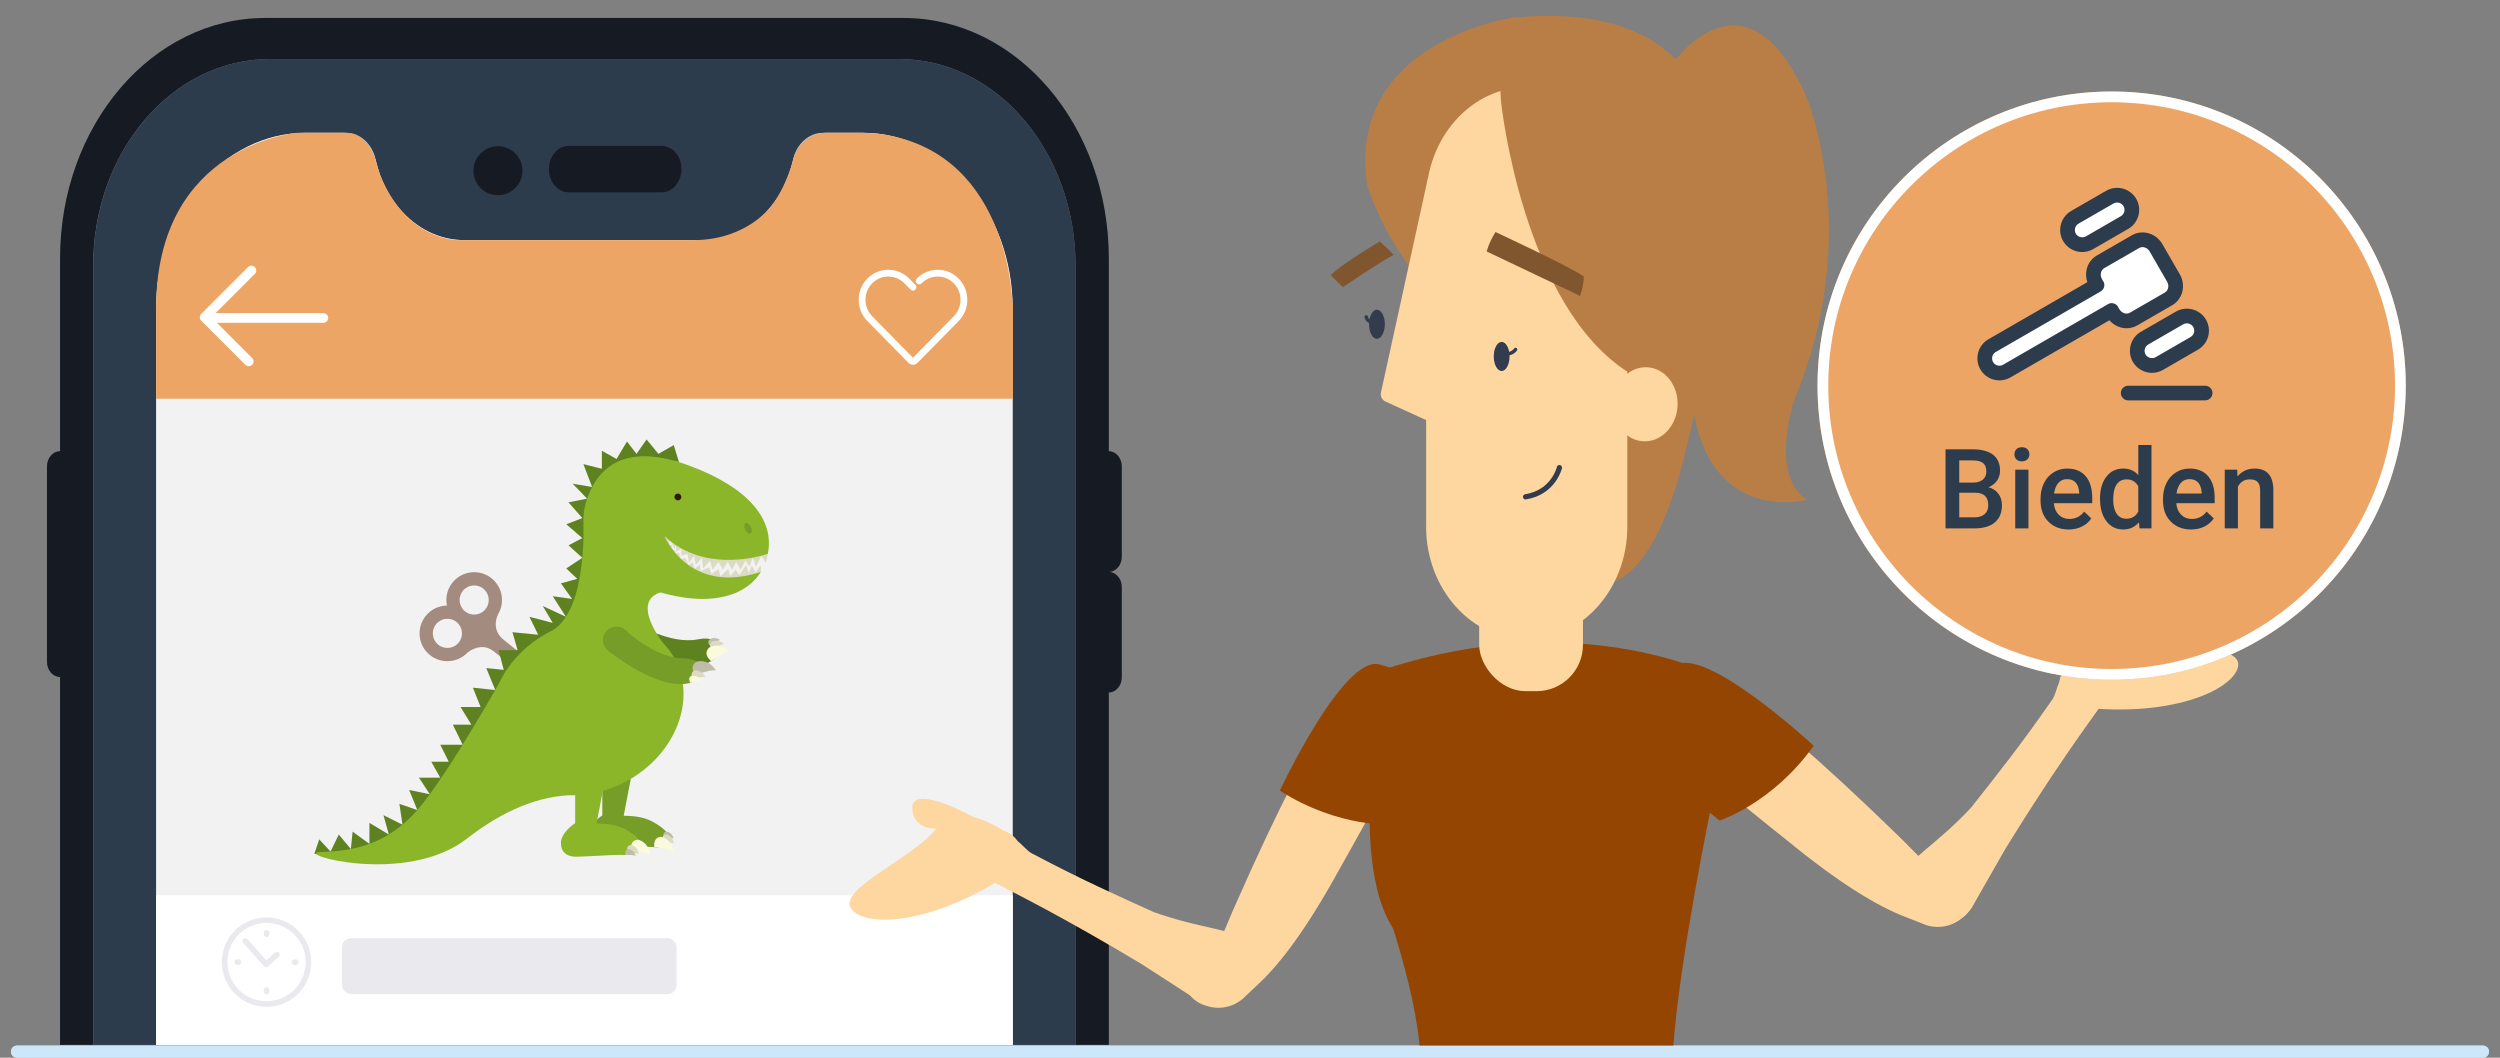 <?xml version="1.0" encoding="UTF-8"?><svg id="Laag_1" xmlns="http://www.w3.org/2000/svg" viewBox="0 0 520 220"><rect x="0" y="0" width="520" height="220" fill="#808080" stroke="none"/><path d="m516.463,220H3.537c-.693,0-1.255-.561-1.255-1.255s.562-1.255,1.255-1.255h512.926c.694,0,1.255.561,1.255,1.255s-.561,1.255-1.255,1.255Z" style="fill:#cce6fa; stroke-width:0px;"/><path d="m165.576,27.621c0,2.3-.314,4.538-.863,6.623.079-.215.131-.46.183-.674.837-3.587,3.792-5.948,6.956-5.948h-6.276Z" style="fill:#4897d2; stroke-width:0px;"/><path d="m77.527,27.621h-6.276c3.164,0,6.119,2.361,6.956,5.948.052.245.105.46.183.674-.575-2.085-.863-4.323-.863-6.623Z" style="fill:#4897d2; stroke-width:0px;"/><path d="m230.639,217.336v-73.296c1.464,0,2.694-1.41,2.694-3.158v-18.765c0-1.748-1.229-3.158-2.694-3.158,1.464,0,2.694-1.41,2.694-3.158v-18.795c0-1.748-1.229-3.158-2.694-3.158v-40.074c0-27.656-19.116-50.039-42.704-50.039H55.168c-23.588-0-42.678,22.382-42.678,50.038v40.074c-1.491,0-2.72,1.41-2.72,3.158v40.656c0,1.748,1.229,3.158,2.72,3.158v76.515m6.878,0V55.339c0-23.793,16.449-43.048,36.715-43.048h130.936c20.267,0,36.689,19.255,36.689,43.048v161.998" style="fill:#161b23; stroke-width:0px;"/><path d="m165.576,27.621c0,2.3-.314,4.538-.863,6.623.079-.215.131-.46.183-.674.837-3.587,3.792-5.948,6.956-5.948h-6.276Z" style="fill:#9bccee; stroke-width:0px;"/><path d="m77.527,27.621h-6.276c3.164,0,6.119,2.361,6.956,5.948.052.245.105.46.183.674-.575-2.085-.863-4.323-.863-6.623Z" style="fill:#9bccee; stroke-width:0px;"/><path d="m223.735,217.336V55.339c0-23.793-16.449-43.048-36.715-43.048H56.084c-20.267,0-36.689,19.255-36.689,43.048v161.998m13.075,0V64.269c0-20.24,14.003-36.648,31.266-36.648h8.235c2.868,0,5.418,2.232,6.137,5.487.085.383.179.762.282,1.136.183.705.392,1.38.628,2.054v.031c.261.675.523,1.318.811,1.932.288.644.601,1.257.941,1.84s.706,1.165,1.098,1.717c.392.552.811,1.104,1.229,1.594,3.452,4.047,8.211,6.531,13.467,6.531h49.974c.758,0,1.49-.061,2.197-.184.523-.031,1.046-.123,1.543-.245.105-.031.183-.061.288-.092.523-.123,1.02-.276,1.517-.46.052,0,.105-.031.157-.061.445-.153.889-.337,1.334-.552,1.177-.521,2.301-1.226,3.347-2.024.209-.153.418-.307.628-.49.366-.276.706-.613,1.046-.92l.131-.153c.366-.337.706-.674,1.02-1.073.968-1.073,1.831-2.3,2.589-3.587.34-.583.654-1.196.941-1.84.34-.736.628-1.472.889-2.238.209-.583.392-1.165.549-1.778.09-.341.173-.686.25-1.035.728-3.303,3.297-5.587,6.206-5.587h8.207c17.191,0,31.257,16.492,31.257,36.648v153.067" style="fill:#2d3c4d; stroke-width:0px;"/><path d="m210.634,217.336V64.138c0-20.083-14.017-36.517-31.145-36.517h-7.636c-3.164,0-6.119,2.361-6.956,5.948-.052.214-.105.46-.183.674-.157.613-.314,1.196-.549,1.778-.262.767-.549,1.502-.889,2.238-.288.644-.601,1.257-.941,1.84-.758,1.288-1.621,2.514-2.589,3.587-.314.399-.654.767-1.02,1.073l-.131.153c-.34.307-.68.644-1.046.92-.209.184-.418.337-.628.49-1.046.797-2.171,1.502-3.347,2.024-.445.245-.889.429-1.334.552-.052.03-.105.061-.157.061-.497.215-.994.368-1.517.46-.105.031-.183.061-.288.092-.497.123-1.02.215-1.543.245-.706.123-1.438.184-2.197.184h-49.974c-5.256,0-10.016-2.484-13.467-6.531-.418-.49-.837-1.042-1.229-1.594-.392-.552-.758-1.104-1.098-1.717-.34-.583-.654-1.196-.941-1.84-.288-.613-.549-1.257-.811-1.932v-.031c-.235-.644-.445-1.349-.628-2.054-.078-.215-.131-.429-.183-.674-.837-3.587-3.792-5.948-6.956-5.948h-7.636c-17.207,0-31.145,16.342-31.145,36.517v153.198" style="fill:#f2f2f2; stroke-width:0px;"/><path d="m141.754,35.164c0,2.667-1.857,4.844-4.132,4.844h-19.325c-2.275,0-4.132-2.177-4.132-4.844s1.857-4.814,4.132-4.814h19.325c2.275,0,4.132,2.146,4.132,4.814Z" style="fill:#161b23; stroke-width:0px;"/><circle cx="103.572" cy="35.507" r="5.098" style="fill:#161b23; stroke-width:0px;"/><path d="m32.47,64.138h178.164s.004-31.862-26.801-36.16c-1.947-.312-4.04-.357-6.28-.357h-5.7s-5.349-.264-6.889,5.587c-1.539,5.851-4.258,9.322-4.258,9.322,0,0-5.069,7.412-16.441,7.412h-49.013s-10.652.25-16.233-13.644l-1.19-3.934s-1.671-4.763-5.856-4.743c-4.186.021-10.067-.002-10.067-.002,0,0-29.435,2.257-29.435,36.519Z" style="fill:#eda566; stroke-width:0px;"/><rect x="32.468" y="186.215" width="178.194" height="31.121" style="fill:#fff; stroke-width:0px;"/><path d="m55.441,209.423c-5.13,0-9.304-4.174-9.304-9.304s4.174-9.304,9.304-9.304c5.13,0,9.304,4.174,9.304,9.304s-4.174,9.304-9.304,9.304Zm0-17.445c-4.489,0-8.141,3.652-8.141,8.141s3.652,8.141,8.141,8.141c4.489,0,8.141-3.652,8.141-8.141s-3.652-8.141-8.141-8.141Zm-5.234,8.141c0,.321-.26.581-.582.581h-.291c-.321,0-.582-.26-.582-.581s.26-.582.582-.582h.291c.321,0,.582.26.582.582Zm11.34.581c.321,0,.581-.26.581-.581s-.26-.582-.581-.582h-.291c-.321,0-.581.26-.581.582s.26.581.581.581h.291Zm-5.524-6.687v.291c0,.321-.26.582-.581.582s-.582-.26-.582-.582v-.291c0-.321.26-.582.582-.582s.581.26.581.582Zm0,12.212v-.291c0-.321-.26-.581-.581-.581s-.582.26-.582.581v.291c0,.321.26.581.582.581s.581-.26.581-.581Zm-.252-5.262c-.016.019-.034.037-.053.054-.24.213-.608.191-.821-.049l-4.331-4.878c-.213-.24-.192-.608.049-.821.24-.213.607-.192.821.049l3.943,4.44,1.843-1.631c.24-.213.608-.19.821.05.213.24.191.608-.05.821l-2.217,1.963-.003.003h-0Z" style="fill:#eae9ee; fill-rule:evenodd; stroke-width:0px;"/><rect x="71.127" y="195.142" width="69.603" height="11.638" rx="1.895" ry="1.895" style="fill:#eae9ee; stroke-width:0px;"/><rect x="32.467" y="63.172" width="178.235" height="19.765" style="fill:#eda566; stroke-width:0px;"/><line x1="42.984" y1="66.137" x2="67.267" y2="66.137" style="fill:none; stroke:#fff; stroke-linecap:round; stroke-linejoin:round; stroke-width:2px;"/><polyline points="52.302 56.254 42.561 65.995 51.737 75.172" style="fill:none; stroke:#fff; stroke-linecap:round; stroke-linejoin:round; stroke-width:2px;"/><path d="m189.902,75.881h-0c-.346,0-.671-.137-.914-.384l-8.583-8.725c-2.395-2.434-2.395-6.394-0-8.828,1.163-1.182,2.711-1.834,4.358-1.834s3.195.651,4.359,1.834l1.285,1.306c.273.278.27.725-.008.998-.278.273-.725.27-.999-.008l-1.284-1.306c-.896-.911-2.087-1.412-3.352-1.412s-2.456.501-3.352,1.412c-1.857,1.888-1.857,4.96 0,6.848l8.491,8.631,8.491-8.631c1.858-1.888,1.858-4.96.001-6.848-.896-.911-2.087-1.412-3.352-1.412s-2.456.502-3.352,1.413c-.274.279-.721.282-.998.008-.278-.273-.282-.721-.008-.998,1.164-1.183,2.712-1.835,4.359-1.835,1.647,0,3.195.651,4.359,1.834,2.394,2.434,2.394,6.394-0,8.828l-8.583,8.725c-.244.248-.569.384-.915.384" style="fill:#fff; stroke-width:0px;"/><path id="Group_1" d="m293.719,146.439c-1.18-2.733-3.736-4.736-6.81-5.117-.314-.039-.632-.065-.956-.069-4.165-.054-7.674,2.87-8.504,6.796-4.308,6.277-10.918,18.383-20.995,41.31-0.0 0-.001 0-.001 0l-1.967,4.668c-.313-.042-.63-.072-.954-.076-3.971-.051-7.283,2.863-7.845,6.687l-.009.052c-.046.326-.079.656-.083.994-.018,1.356.311,2.636.903,3.757.01.057.019.11.029.168,0,0,1.311,2.765,4.313,3.567.781.274,1.615.433,2.488.445,2.311.03,4.395-.95,5.849-2.522l2.783-2.623s.002-.005.002-.005c4.427-4.147,9.925-11.425,16.646-23.689,0,0,15.773-27.661,15.814-30.836.016-1.247-.24-2.431-.704-3.506Z" style="fill:#fdd79f; stroke-width:0px;"/><path id="Group_1-2" d="m257.002,194.568l-.016-.014c-1.466-.949-5.291-1.473-10.584-2.872-.025-.004-.04-.008-.055-.013-1.938-.511-4.074-1.138-6.364-1.954-3.289-1.47-7.439-3.359-11.683-5.364-1.063-.501-2.132-1.007-3.197-1.528-3.799-1.833-9.698-4.872-10.602-5.388s-1.676-1.57-2.945-2.594c-.194-.26-.406-.511-.653-.74-2.171-2.003-5.555-1.866-7.558.305-.198.214-.369.444-.525.679-.022.029-.049.055-.07.085-.038.042-.071.098-.104.144-.061.087-.123.175-.174.262-.042.067-.074.143-.116.209-.037.071-.079.148-.116.219-.041.086-.073.173-.109.264-.023.056-.05.117-.073.183-.041.097-.067.197-.098.303-.018.051-.031.096-.044.151-.03.116-.051.232-.071.347-.008.04-.022.076-.025.111-.02.136-.034.266-.044.401.001.02-.003.045-.007.07-.009.145-.008.29-.002.439 0.0.01.001.02-.004.025.046,1.251.565,2.488,1.541,3.417l.005.005.067.062c.064.036.14.076.206.112.023.022.043.046.067.068.755.696,1.657,1.127,2.595,1.311,5.476,2.822,14.802,7.425,31.157,17.216.02.009.041.028.067.042l10.99,7.114c.304.232.627.434.948.616l.067.042.005-.005c.566.312,1.17.542,1.79.702,1.922.496,3.988.233,5.751-.742.01-.01.019-.011.029-.021.698-.393,1.347-.888,1.916-1.505,1.822-1.976,2.433-4.636,1.871-7.074-.335-1.489-1.115-2.89-2.318-4-.472-.435-.98-.789-1.517-1.092Z" style="fill:#fdd79f; stroke-width:0px;"/><path id="Group_1-3" d="m211.313,174.575c.016.014.036.024.057.043,1.264,1.636,1.509,3.858.656,5.719-.22.488-.511.949-.874,1.363-1.088,1.242-2.604,1.887-4.131,1.909-15.133,9.062-27.366,8.987-29.929,5.472-3.022-4.141,12.708-10.417,17.673-16.748-4.179.109-4.821-2.95-4.821-2.95-2.109-7.597,12.578.585,12.578.585,2.071.49,4.175,1.539,6.055,2.716.251.155.482.32.728.48-.195-.132-.375-.269-.57-.401.724.245,1.408.637,2.005,1.187.213.196.401.408.574.626Z" style="fill:#fdd79f; stroke-width:0px;"/><path id="Group_1-4" d="m266.204,164.451s13.221-28.237,20.704-26.251c7.483,1.986,18.542,6.821,3.255,33.362,0,0-11.653.78-23.959-7.111Z" style="fill:#954502; stroke-width:0px;"/><path d="m355.925,140.207s-27.995-13.964-67.388-1.176c0,0-9.897,42.193,2.918,56.282,10.505,11.549,47.732-1.279,58.165-12.988,10.109-11.346,6.306-42.118,6.306-42.118Z" style="fill:#954502; stroke-width:0px;"/><path d="m295.313,218.067c-1.421-17.144-10.527-37.037-10.119-42.764.695-9.752,53.168-48.276,70.919-8.508,0,0-6.841,32.883-8.094,51.305" style="fill:#954502; stroke-width:0px;"/><rect x="307.669" y="97.95" width="21.59" height="45.811" rx="9.649" ry="9.649" transform="translate(636.928 241.711) rotate(180)" style="fill:#fdd79f; stroke-width:0px;"/><path id="Group_1-5" d="m344.981,148.71c.072-2.976,1.693-5.789,4.401-7.293.277-.154.562-.296.861-.421,3.843-1.608,8.19-.209,10.429,3.121,6.344,4.209,17.002,12.965,34.924,30.457l.001-0,3.57,3.593c.275-.156.558-.303.856-.428,3.664-1.533,7.825-.069,9.777,3.267l.027.045c.165.285.319.579.449.891.524,1.251.698,2.561.568,3.822.013.057.024.109.036.167,0,0-.182,3.055-2.666,4.922-.622.546-1.336,1.006-2.141,1.343-2.132.892-4.431.763-6.368-.151l-3.562-1.392-.004-.004c-5.657-2.19-13.478-6.883-24.299-15.742,0,0-24.975-19.753-26.201-22.682-.481-1.15-.687-2.345-.658-3.515Z" style="fill:#fdd79f; stroke-width:0px;"/><path id="Group_1-6" d="m397.079,180.141l.007-.02c.866-1.517,4.022-3.74,8.081-7.414.02-.015.032-.026.043-.037,1.486-1.344,3.096-2.883,4.754-4.66,2.246-2.817,5.064-6.401,7.912-10.132.714-.934,1.431-1.874,2.137-2.826,2.532-3.373,6.375-8.783,6.94-9.657.566-.874.767-2.164,1.424-3.657.053-.32.125-.641.24-.957,1.008-2.777,4.077-4.21,6.853-3.202.274.1.531.225.778.362.033.016.069.027.101.043.053.019.108.054.159.08.095.049.189.099.275.152.068.04.132.093.2.132.066.046.138.095.204.142.076.058.144.12.218.184.046.039.099.081.148.129.081.067.15.145.226.225.039.037.072.071.108.114.08.089.151.182.223.276.026.032.054.057.073.087.08.111.153.22.223.336.008.018.023.039.038.059.075.125.141.254.204.389.004.009.009.018.015.021.534,1.132.642,2.469.202,3.743l-.002.007-.031.086c-.041.061-.09.132-.132.195-.01.03-.017.061-.028.091-.35.965-.953,1.763-1.702,2.357-3.567,5.023-9.735,13.396-19.762,29.607-.014.017-.024.044-.04.068l-6.492,11.368c-.163.346-.357.673-.559.983l-.04.068-.007-.002c-.36.537-.79,1.019-1.268,1.446-1.479,1.324-3.435,2.039-5.448,1.984-.013-.005-.022-.001-.035-.005-.8-.028-1.604-.17-2.393-.456-2.526-.917-4.291-2.999-4.912-5.423-.387-1.476-.338-3.079.221-4.617.219-.603.508-1.151.845-1.667Z" style="fill:#fdd79f; stroke-width:0px;"/><path id="Group_1-7" d="m428.472,141.389c-.007.02-.021.037-.031.064-.371,2.034.433,4.119,2.046,5.381.42.333.89.608,1.402.809,1.537.603,3.18.48,4.546-.203,17.605,1.095,28.436-4.593,29.097-8.892.782-5.067-16.073-3.413-23.393-6.754,3.762-1.823,2.927-4.836,2.927-4.836-1.618-7.717-10.903,6.299-10.903,6.299-1.614,1.387-3.001,3.285-4.13,5.194-.152.253-.281.506-.426.761.113-.207.21-.412.322-.618-.53.55-.958,1.213-1.235,1.975-.099.272-.169.547-.223.82Z" style="fill:#fdd79f; stroke-width:0px;"/><path id="Group_1-8" d="m377.237,155.121s-22.824-21.242-29.021-16.6c-6.197,4.641-14.645,13.262,9.461,32.157,0,0,11.099-3.636,19.56-15.557Z" style="fill:#954502; stroke-width:0px;"/><path d="m516.463,220H3.537c-.693,0-1.255-.561-1.255-1.255s.562-1.255,1.255-1.255h512.926c.694,0,1.255.561,1.255,1.255s-.561,1.255-1.255,1.255Z" style="fill:#cce6fa; stroke-width:0px;"/><path d="m112.489,139.276l-7.936-6.369c-2.493-2.243-.995-4.998-.995-4.998l-.053.013c1.577-2.46,1.076-5.763-1.253-7.634-2.493-2.001-6.138-1.602-8.139.892-1.119,1.394-1.486,3.148-1.158,4.774-1.659.03-3.292.769-4.411,2.164-2.002,2.492-1.603,6.137.89,8.139,2.387,1.915,5.821,1.627,7.867-.585v.008s2.758-2.243,5.262-.294l.01-.012,7.935,6.37,1.981-2.469Zm-21.328-5.169c-1.306-1.049-1.516-2.957-.467-4.264,1.048-1.307,2.958-1.516,4.264-.467,1.306,1.048,1.515,2.958.467,4.264-1.049,1.306-2.958,1.515-4.264.467Zm5.568-6.937c-1.306-1.049-1.516-2.96-.466-4.265,1.048-1.306,2.958-1.515,4.264-.466,1.306,1.048,1.516,2.957.467,4.264-1.048,1.306-2.958,1.515-4.265.467Z" style="fill:#a48b80; stroke-width:0px;"/><path d="m159.705,115.193l-.405,1.946-.906-1.558-1.155,2.311-.648-1.91-.76,1.91-.755-1.35-1.055,1.954-.905-1.651-.855,1.651-.904-1.651-1.006,1.651-.898-1.651-1.213,1.651-.567-1.86-1.444,1.608-.229-2.211-1.279,1.457-.352-1.911-1.056,1.509-.302-1.896-1.296.387v-1.51l-1.069.706-.006-1.358-.353.654-.805-1.482h-.716l-.745-1.447s2.012-.448,2.132-.43c.12.017,3.406.79,3.768.912.361.121,4.335,1.014,4.851,1.221.516.206,10.933,2.347,10.933,2.347Z" style="fill:#dbdbc3; stroke-width:0px;"/><path d="m158.247,118.962v-1.416l-1.077,1.53-.788-1.438-.673,1.531-.51-1.624-1.415,2.065-.765-1.115-1.16,1.346-.371-1.461-1.647,1.461-.387-1.461-1.468.997-.487-1.391-1.738.835-.256-1.415-.98.967-.435-1.43-.876.609-.608-1.444-1.006.12-.364-1.303-.672.214-.183-.794-.405.074-.267-1.025h-.454v-.804h-.487v2.015s.941,2.826,1.127,2.965c.184.139.997,1.437,1.229,1.832.232.394,1.693.997,2.482,1.437.789.441,3.038,1.693,3.316,1.809.278.115,2.389.279,2.389.279,0,0,4.94-1.044,5.079-1.067.139-.024,1.995-1.091,1.995-1.091l1.865-1.808Z" style="fill:#dbdbc3; stroke-width:0px;"/><path d="m65.383,177.592l1.017-3.012,2.358,2.547,1.705-3.55,2.515,3.017.371-3.614,3.494,2.545v-4.368l4.032,2.42-1.112-4.024,3.952,1.983-.639-4.335,3.728,1.3-1.697-4.186,4.295.891-2.264-3.457h4.429l-1.862-3.314h3.635l-1.773-3.528h4.662l-2.036-4.17h3.85l-2.245-3.676h4.169l-1.603-4.021,4.654.478-1.876-4.562,3.635.375-1.069-4.1h3.955l-1.069-3.736,5.345.529-1.817-3.736,4.849,1.279-2.07-3.524,4.812,2.253-2.742-4.284,4.023.564-2.326-3.237,3.396-.939-2.276-2.161,3.338-2.216-2.88-2.595,2.88-1.498-3.338-2.886,3.338-1.283-2.88-3.28,3.879-.763-3.024-3.119,4.067.705-1.821-4.768,3.842.962v-3.741l3.05,1.709,2.175-3.633,1.98,2.565,2.099-2.993,2.461,2.993,3.188-1.818,1.09,3.546s-8.586-2.262-11.725,4.045c-3.137,6.308-5.078,29.798-11.72,35.058-6.642,5.26-23.594,29.298-29.902,35.07-6.307,5.772-11.016,9.237-22.505,7.291Z" style="fill:#5f8220; stroke-width:0px;"/><path d="m138.232,111.516c8.652,8.168,21.213,3.77,21.473,3.678,1.452-7.131-4.061-13.823-16.404-18.368-12.451-4.584-18.502-.381-21.074,6.606-2.571,6.986.261,14.46,11.76,18.692,12.24,4.507,20.815,2.424,24.261-3.161-15.115,4.893-20.015-7.447-20.015-7.447Z" style="fill:#8cb62a; stroke-width:0px;"/><path d="m125.282,160.804v8.81s-2.424,1.477-2.917,3.608c0,0-.699,3.468,3.309,3.37,4.009-.098,8.701-.733,11.097-.293,2.395.44,4.211-1.9.354-4.539-1.858-1.273-3.484-2.038-7.394-2.088l1.627-8.491-6.076-.378Z" style="fill:#759d27; stroke-width:0px;"/><path d="m138.623,172.979s-.912.051-.605,1.214c0,0,1.574-.079,2.08.218,0,0-.193-1.249-1.474-1.432Z" style="fill:#bfbda9; stroke-width:0px;"/><path d="m138.678,173.578s-1.076-.106-.929,1.312c0,0,1.858.195,2.395.634,0,0,.002-1.497-1.466-1.947Z" style="fill:#dbdbc3; stroke-width:0px;"/><path d="m137.616,174.063s-1.77-.176-1.529,2.154c0,0,3.053.321,3.938,1.046,0,0,.003-2.462-2.409-3.2Z" style="fill:#fbfadd; stroke-width:0px;"/><path d="m129.509,134.518s12.341,6.59,18.409,3.003c2.281-1.35,2.509-5.596-2.71-4.546-5.906,1.186-13.074-3.407-13.074-3.407l-2.624,4.951Z" style="fill:#5f8220; stroke-width:0px;"/><path d="m147.54,133.06s-.69.716.417,1.417c0,0,1.197-1.229,1.819-1.368,0,0-1.078-.852-2.236-.049Z" style="fill:#bfbda9; stroke-width:0px;"/><path d="m148.029,133.496s-.938.712.23,1.734c0,0,1.625-1.221,2.38-1.268,0,0-1.108-1.196-2.61-.466Z" style="fill:#dbdbc3; stroke-width:0px;"/><path d="m147.54,134.67s-1.541,1.171.378,2.851c0,0,2.673-2.007,3.913-2.085,0,0-1.82-1.965-4.29-.766Z" style="fill:#fbfadd; stroke-width:0px;"/><path d="m133.587,132.024c0,1.546-1.255,2.801-2.802,2.801-1.547,0-2.803-1.255-2.803-2.801,0-1.548,1.255-2.803,2.803-2.803,1.547,0,2.802,1.255,2.802,2.803Z" style="fill:#759d27; stroke-width:0px;"/><path d="m140.247,136.861c4.734,8.411.459,19.793-9.548,25.427-10.008,5.632-21.958,3.381-26.691-5.028-4.734-8.411-.459-19.795,9.548-25.427,10.007-5.633,21.957-3.381,26.691,5.029Z" style="fill:#8cb62a; stroke-width:0px;"/><path d="m121.349,109.147s.778,17.574-6.376,21.947l24.952,5.224s-9.706-10.701-2.609-13.103c9.262-3.137-3.728-4.624-3.728-4.624,0,0-9.349-12.079-12.238-9.444Z" style="fill:#8cb62a; stroke-width:0px;"/><path d="m105.398,139.331s-12.099,21.748-18.593,29.169c-6.241,7.132-13.167,8.438-19.296,8.694-.249.01-.496.018-.742.026-6.308.186,17.611,7.186,30.385-2.809,7.299-5.712,15.083-9.059,22.482-9.022,7.399.034-1.844-16.557-1.844-16.557l-5.752-8.164-6.64-1.338Z" style="fill:#8cb62a; stroke-width:0px;"/><path d="m126.467,135.316s10.757,8.86,17.44,6.615c1.545-.519,3.573-4.983-1.748-4.996-6.025-.016-12.132-5.948-12.132-5.948l-3.56,4.329Z" style="fill:#759d27; stroke-width:0px;"/><path d="m130.96,133.686c-.309,1.516-1.788,2.495-3.304,2.186-1.517-.308-2.496-1.788-2.187-3.304.309-1.516,1.788-2.494,3.305-2.186,1.516.309,2.495,1.789,2.186,3.305Z" style="fill:#759d27; stroke-width:0px;"/><path d="m144.978,137.593s-1.793.729-.379,2.85c0,0,3.103-1.24,4.321-.992,0,0-1.246-2.37-3.942-1.858Z" style="fill:#bfbda9; stroke-width:0px;"/><path d="m144.505,139.461s-1.138.303-.445,1.691c0,0,1.967-.513,2.684-.27,0,0-.572-1.527-2.239-1.421Z" style="fill:#dbdbc3; stroke-width:0px;"/><path d="m143.834,140.568s-.927.359-.218,1.458c0,0,1.604-.61,2.227-.472,0,0-.62-1.227-2.009-.985Z" style="fill:#fbfadd; stroke-width:0px;"/><path d="m141.715,103.369c0,.394-.32.715-.714.715-.395,0-.714-.321-.714-.715,0-.394.319-.712.714-.712.394,0,.714.318.714.712Z" style="fill:#2d1900; stroke-width:0px;"/><path d="m156.113,110.96c-.321.156-.816-.197-1.108-.791-.291-.595-.267-1.204.055-1.36.32-.156.816.198,1.108.791.29.594.266,1.202-.054,1.361Z" style="fill:#759d27; stroke-width:0px;"/><path d="m119.634,162.406v8.808s-2.424,1.477-2.917,3.61c0,0-.699,3.466,3.309,3.37,4.008-.098,7.649-.475,10.082-.355,1.689.084,5.226-1.838,1.371-4.477-1.859-1.272-3.484-2.038-7.395-2.087l1.628-8.492-6.077-.376Z" style="fill:#8cb62a; stroke-width:0px;"/><path d="m132.783,174.667s-1.77-.176-1.529,2.154c0,0,3.054.321,3.937,1.044,0,0,.004-2.46-2.408-3.199Z" style="fill:#fbfadd; stroke-width:0px;"/><path d="m131.359,175.752s-1.089-.107-.94,1.327c0,0,1.879.198,2.423.643,0,0,.002-1.514-1.482-1.97Z" style="fill:#dbdbc3; stroke-width:0px;"/><path d="m130.719,176.61s-.922.052-.612,1.229c0,0,1.592-.08,2.105.221,0,0-.196-1.263-1.493-1.45Z" style="fill:#bfbda9; stroke-width:0px;"/><path d="m326.769,119.389s14.813,13.561,24.156-26.923c0,0,9.654-35.656,3.737-68.745,0,0-3.05-23.747-40.141-20.009,0,0-34.68,4.983-30.124,34.879,0,0,2.015,6.54,6.4,13.391,0,0,30.501,45.438,35.972,67.407Z" style="fill:#b97e46; stroke-width:0px;"/><path d="m348.581,12.399s14.87-20.407,27.263,8.013c0,0,11.753,28.206-2.457,62.23,0,0-5.663,15.979,2.457,21.321,0,0-19.263,5.128-23.462-17.782,0,0-18.03-37.455-3.802-73.782Z" style="fill:#b97e46; stroke-width:0px;"/><path d="m296.633,109.598c0,12.889,9.416,23.434,20.923,23.434,11.508,0,20.923-10.545,20.923-23.434V41.553c0-12.889-9.416-23.434-20.923-23.434s-20.923,10.545-20.923,23.434v68.045Z" style="fill:#fdd79f; stroke-width:0px;"/><path d="m297.029,36.951l-9.81,44.778c-.122.745.269,1.48.956,1.793,2.803,1.278,9.695,4.41,9.695,4.41l-.841-50.982Z" style="fill:#fdd79f; stroke-width:0px;"/><path d="m324.357,97.266s-1.184,5.138-7.036,6.073" style="fill:none; stroke:#333c4e; stroke-linecap:round; stroke-miterlimit:10; stroke-width:1.085px;"/><ellipse cx="312.344" cy="74.139" rx="1.645" ry="3.026" style="fill:#333c4e; stroke-width:0px;"/><path d="m315.234,72.692s-.584.934-1.985.934" style="fill:none; stroke:#333c4e; stroke-linecap:round; stroke-miterlimit:10; stroke-width:.723px;"/><ellipse cx="286.399" cy="67.444" rx="1.645" ry="3.026" style="fill:#333c4e; stroke-width:0px;"/><path d="m284.17,65.919s.248,1.153,1.303,1.012" style="fill:none; stroke:#333c4e; stroke-linecap:round; stroke-miterlimit:10; stroke-width:.723px;"/><ellipse cx="342.208" cy="84.091" rx="7.708" ry="6.734" transform="translate(238.705 420.936) rotate(-86.725)" style="fill:#fdd79f; stroke-width:0px;"/><path d="m312.245,14.85c.129-3.276,9.069-5.086,9.069-5.086,14.385-4.352,21.837,6.528,21.837,6.528,8.064,12.799,5.888,32.388,5.888,32.388,0,0-1.722,16.096-10.333,28.78-22.018-13.973-26.462-56.111-26.462-56.111-.298-2.291,0-6.499,0-6.499Z" style="fill:#b97e46; stroke-width:0px;"/><path d="m328.655,61.55l-19.409-9.238s.278-1.529,1.813-4.052c0,0,15.593,7.235,18.369,9.256,0,0,.078,1.584-.773,4.034Z" style="fill:#80562f; stroke-width:0px;"/><path d="m289.869,53.028s-1.159-1.298-2.879-2.809c0,0-8.181,4.857-10.209,7.031,0,0,2.105,1.984,2.521,2.497,0,0,8.262-5.631,10.568-6.72Z" style="fill:#80562f; stroke-width:0px;"/><circle cx="439.221" cy="80.209" r="61.175" style="fill:#eda566; stroke-width:0px;"/><path d="m439.221,21.267c32.501,0,58.942,26.441,58.942,58.942s-26.441,58.942-58.942,58.942-58.942-26.441-58.942-58.942,26.441-58.942,58.942-58.942m0-2.233c-33.786,0-61.175,27.389-61.175,61.175s27.389,61.175,61.175,61.175,61.175-27.389,61.175-61.175-27.389-61.175-61.175-61.175h0Z" style="fill:#fff; stroke-width:0px;"/><path d="m404.668,109.907v-16.445h5.636c1.86,0,3.275.373,4.247,1.118s1.457,1.856,1.457,3.332c0,.753-.203,1.431-.61,2.033-.406.602-1.002,1.069-1.785,1.4.888.241,1.576.695,2.061,1.361.486.666.729,1.467.729,2.4,0,1.544-.495,2.73-1.485,3.558-.99.828-2.408,1.243-4.253,1.243h-5.997Zm2.857-9.521h2.801c.888,0,1.583-.202,2.084-.605.501-.403.751-.973.751-1.711,0-.813-.232-1.401-.695-1.762-.463-.361-1.184-.542-2.163-.542h-2.779v4.62Zm0,2.101v5.117h3.174c.896,0,1.596-.221,2.101-.664s.757-1.057.757-1.844c0-1.702-.874-2.571-2.621-2.609h-3.411Z" style="fill:#2d3c4d; stroke-width:0px;"/><path d="m419.001,94.501c0-.425.133-.777.401-1.058.267-.281.65-.421,1.147-.421s.881.141,1.152.421c.271.281.407.634.407,1.058,0,.418-.136.765-.407,1.042-.271.277-.655.416-1.152.416s-.879-.138-1.147-.416c-.267-.277-.401-.624-.401-1.042Zm2.914,15.406h-2.745v-12.221h2.745v12.221Z" style="fill:#2d3c4d; stroke-width:0px;"/><path d="m430.284,110.133c-1.74,0-3.15-.548-4.23-1.643-1.081-1.096-1.621-2.555-1.621-4.377v-.339c0-1.22.235-2.31.706-3.27s1.131-1.707,1.982-2.242c.851-.535,1.8-.802,2.846-.802,1.664,0,2.95.531,3.857,1.593.907,1.062,1.361,2.564,1.361,4.506v1.107h-7.986c.083,1.009.42,1.807,1.011,2.395.591.587,1.335.881,2.231.881,1.257,0,2.282-.508,3.072-1.525l1.48,1.412c-.489.73-1.143,1.297-1.96,1.7-.817.403-1.734.604-2.75.604Zm-.328-10.47c-.753,0-1.361.263-1.824.79-.463.527-.759,1.261-.887,2.203h5.229v-.203c-.06-.918-.305-1.613-.734-2.084-.429-.47-1.024-.706-1.785-.706Z" style="fill:#2d3c4d; stroke-width:0px;"/><path d="m436.801,103.706c0-1.882.437-3.394,1.31-4.535.873-1.141,2.044-1.711,3.513-1.711,1.295,0,2.342.452,3.14,1.355v-6.257h2.745v17.349h-2.485l-.136-1.265c-.821.994-1.916,1.491-3.287,1.491-1.431,0-2.589-.576-3.473-1.728-.885-1.152-1.327-2.718-1.327-4.699Zm2.745.237c0,1.242.239,2.212.717,2.908.478.697,1.157,1.045,2.039,1.045,1.122,0,1.943-.501,2.462-1.502v-5.218c-.504-.979-1.318-1.468-2.439-1.468-.889,0-1.574.352-2.056,1.056-.482.704-.723,1.764-.723,3.18Z" style="fill:#2d3c4d; stroke-width:0px;"/><path d="m455.754,110.133c-1.74,0-3.15-.548-4.23-1.643-1.081-1.096-1.621-2.555-1.621-4.377v-.339c0-1.22.235-2.31.706-3.27s1.131-1.707,1.982-2.242c.851-.535,1.8-.802,2.846-.802,1.664,0,2.95.531,3.857,1.593.907,1.062,1.361,2.564,1.361,4.506v1.107h-7.986c.083,1.009.42,1.807,1.011,2.395.591.587,1.335.881,2.231.881,1.257,0,2.282-.508,3.072-1.525l1.48,1.412c-.489.73-1.143,1.297-1.96,1.7-.817.403-1.734.604-2.75.604Zm-.328-10.47c-.753,0-1.361.263-1.824.79-.463.527-.759,1.261-.887,2.203h5.229v-.203c-.06-.918-.305-1.613-.734-2.084-.429-.47-1.024-.706-1.785-.706Z" style="fill:#2d3c4d; stroke-width:0px;"/><path d="m465.332,97.686l.079,1.412c.904-1.092,2.09-1.638,3.558-1.638,2.545,0,3.84,1.457,3.886,4.371v8.076h-2.745v-7.918c0-.775-.168-1.35-.503-1.722s-.883-.559-1.643-.559c-1.107,0-1.931.501-2.474,1.502v8.697h-2.745v-12.221h2.587Z" style="fill:#2d3c4d; stroke-width:0px;"/><path d="m414.202,72.317l21.397-13.542s.542-3.521.948-3.927,9.751-4.604,9.751-4.604l5.688,7.584v2.302l-7.584,6.23-4.334-.948-1.083-.135-23.428,12.73-2.573-2.979,1.219-2.708Z" style="fill:#fff; fill-rule:evenodd; stroke-width:0px;"/><polygon points="430.182 49.024 431.672 44.69 438.307 41.44 442.235 41.305 443.047 44.149 440.339 47.534 432.213 51.191 430.182 49.024" style="fill:#fff; fill-rule:evenodd; stroke-width:0px;"/><path d="m445.214,69.879s9.209-4.334,9.615-4.198,2.844,2.167,2.844,2.167l-1.49,3.115-8.667,5.146-3.25-1.896.677-2.167.271-2.167Z" style="fill:#fff; fill-rule:evenodd; stroke-width:0px;"/><path d="m435.388,51.812c-.696.402-1.488.615-2.291.615-1.635,0-3.157-.877-3.971-2.289-1.262-2.188-.509-4.996,1.681-6.261l7.266-4.195c.696-.402,1.488-.615,2.291-.615,1.634,0,3.157.877,3.972,2.289.612,1.06.775,2.295.458,3.477-.317,1.182-1.077,2.171-2.14,2.784l-7.266,4.195Zm6.939,16.465c.761,0,1.526-.191,2.224-.594l7.266-4.195c2.189-1.264,2.902-4.144,1.589-6.421l-3.633-6.291c-.629-1.091-1.627-1.885-2.809-2.238-1.211-.363-2.47-.219-3.547.402l-7.266,4.195c-1.077.622-1.83,1.642-2.123,2.873-.211.892-.159,1.817.139,2.681l-20.584,11.884c-2.184,1.261-2.933,4.067-1.671,6.254.611,1.058,1.597,1.816,2.777,2.134.397.107.799.16,1.2.16.791,0,1.572-.207,2.275-.613l20.593-11.89c.925,1.064,2.237,1.658,3.57,1.658Zm-25.69,7.587c-.35.203-.759.255-1.152.15-.395-.106-.723-.359-.927-.712-.421-.729-.173-1.663.552-2.082l21.835-12.607c.731-.421.98-1.355.559-2.086-.054-.095-.119-.18-.189-.258-.03-.082-.064-.164-.109-.242-.237-.41-.31-.876-.206-1.313.096-.405.337-.736.679-.934l7.266-4.195c.34-.195.745-.238,1.147-.121.43.128.799.426,1.035.838l3.633,6.291c.472.818.261,1.827-.47,2.249l-7.266,4.195c-.731.422-1.709.104-2.177-.71-.047-.079-.101-.151-.159-.219-.032-.1-.075-.199-.13-.293-.423-.731-1.357-.982-2.086-.559l-21.835,12.607Zm15.697-29.342l7.266-4.195c.234-.134.496-.205.764-.205.547,0,1.055.292,1.326.762.204.354.259.765.154,1.158-.106.394-.36.725-.716.93l-7.266,4.195c-.713.409-1.686.143-2.089-.557-.421-.729-.17-1.666.562-2.088Zm10.328,33.703h16.006c.843,0,1.527.684,1.527,1.527s-.684,1.527-1.527,1.527h-16.006c-.844,0-1.527-.684-1.527-1.527s.684-1.527,1.527-1.527Zm2.653-11.22c-2.19,1.264-2.943,4.073-1.68,6.261.815,1.413,2.337,2.289,3.971,2.289.803,0,1.594-.212,2.291-.615l7.266-4.195c1.063-.613,1.823-1.602,2.14-2.784.317-1.181.154-2.417-.458-3.476-.816-1.413-2.338-2.289-3.972-2.289-.802,0-1.594.212-2.291.615l-7.266,4.195Zm10.883-.994c-.271-.47-.779-.762-1.326-.762-.267,0-.53.071-.764.206l-7.266,4.195c-.732.422-.983,1.359-.562,2.088.404.699,1.377.967,2.089.557l7.266-4.195c.356-.206.61-.536.716-.93.105-.393.05-.805-.154-1.159Z" style="fill:#2d3c4d; fill-rule:evenodd; stroke-width:0px;"/></svg>
